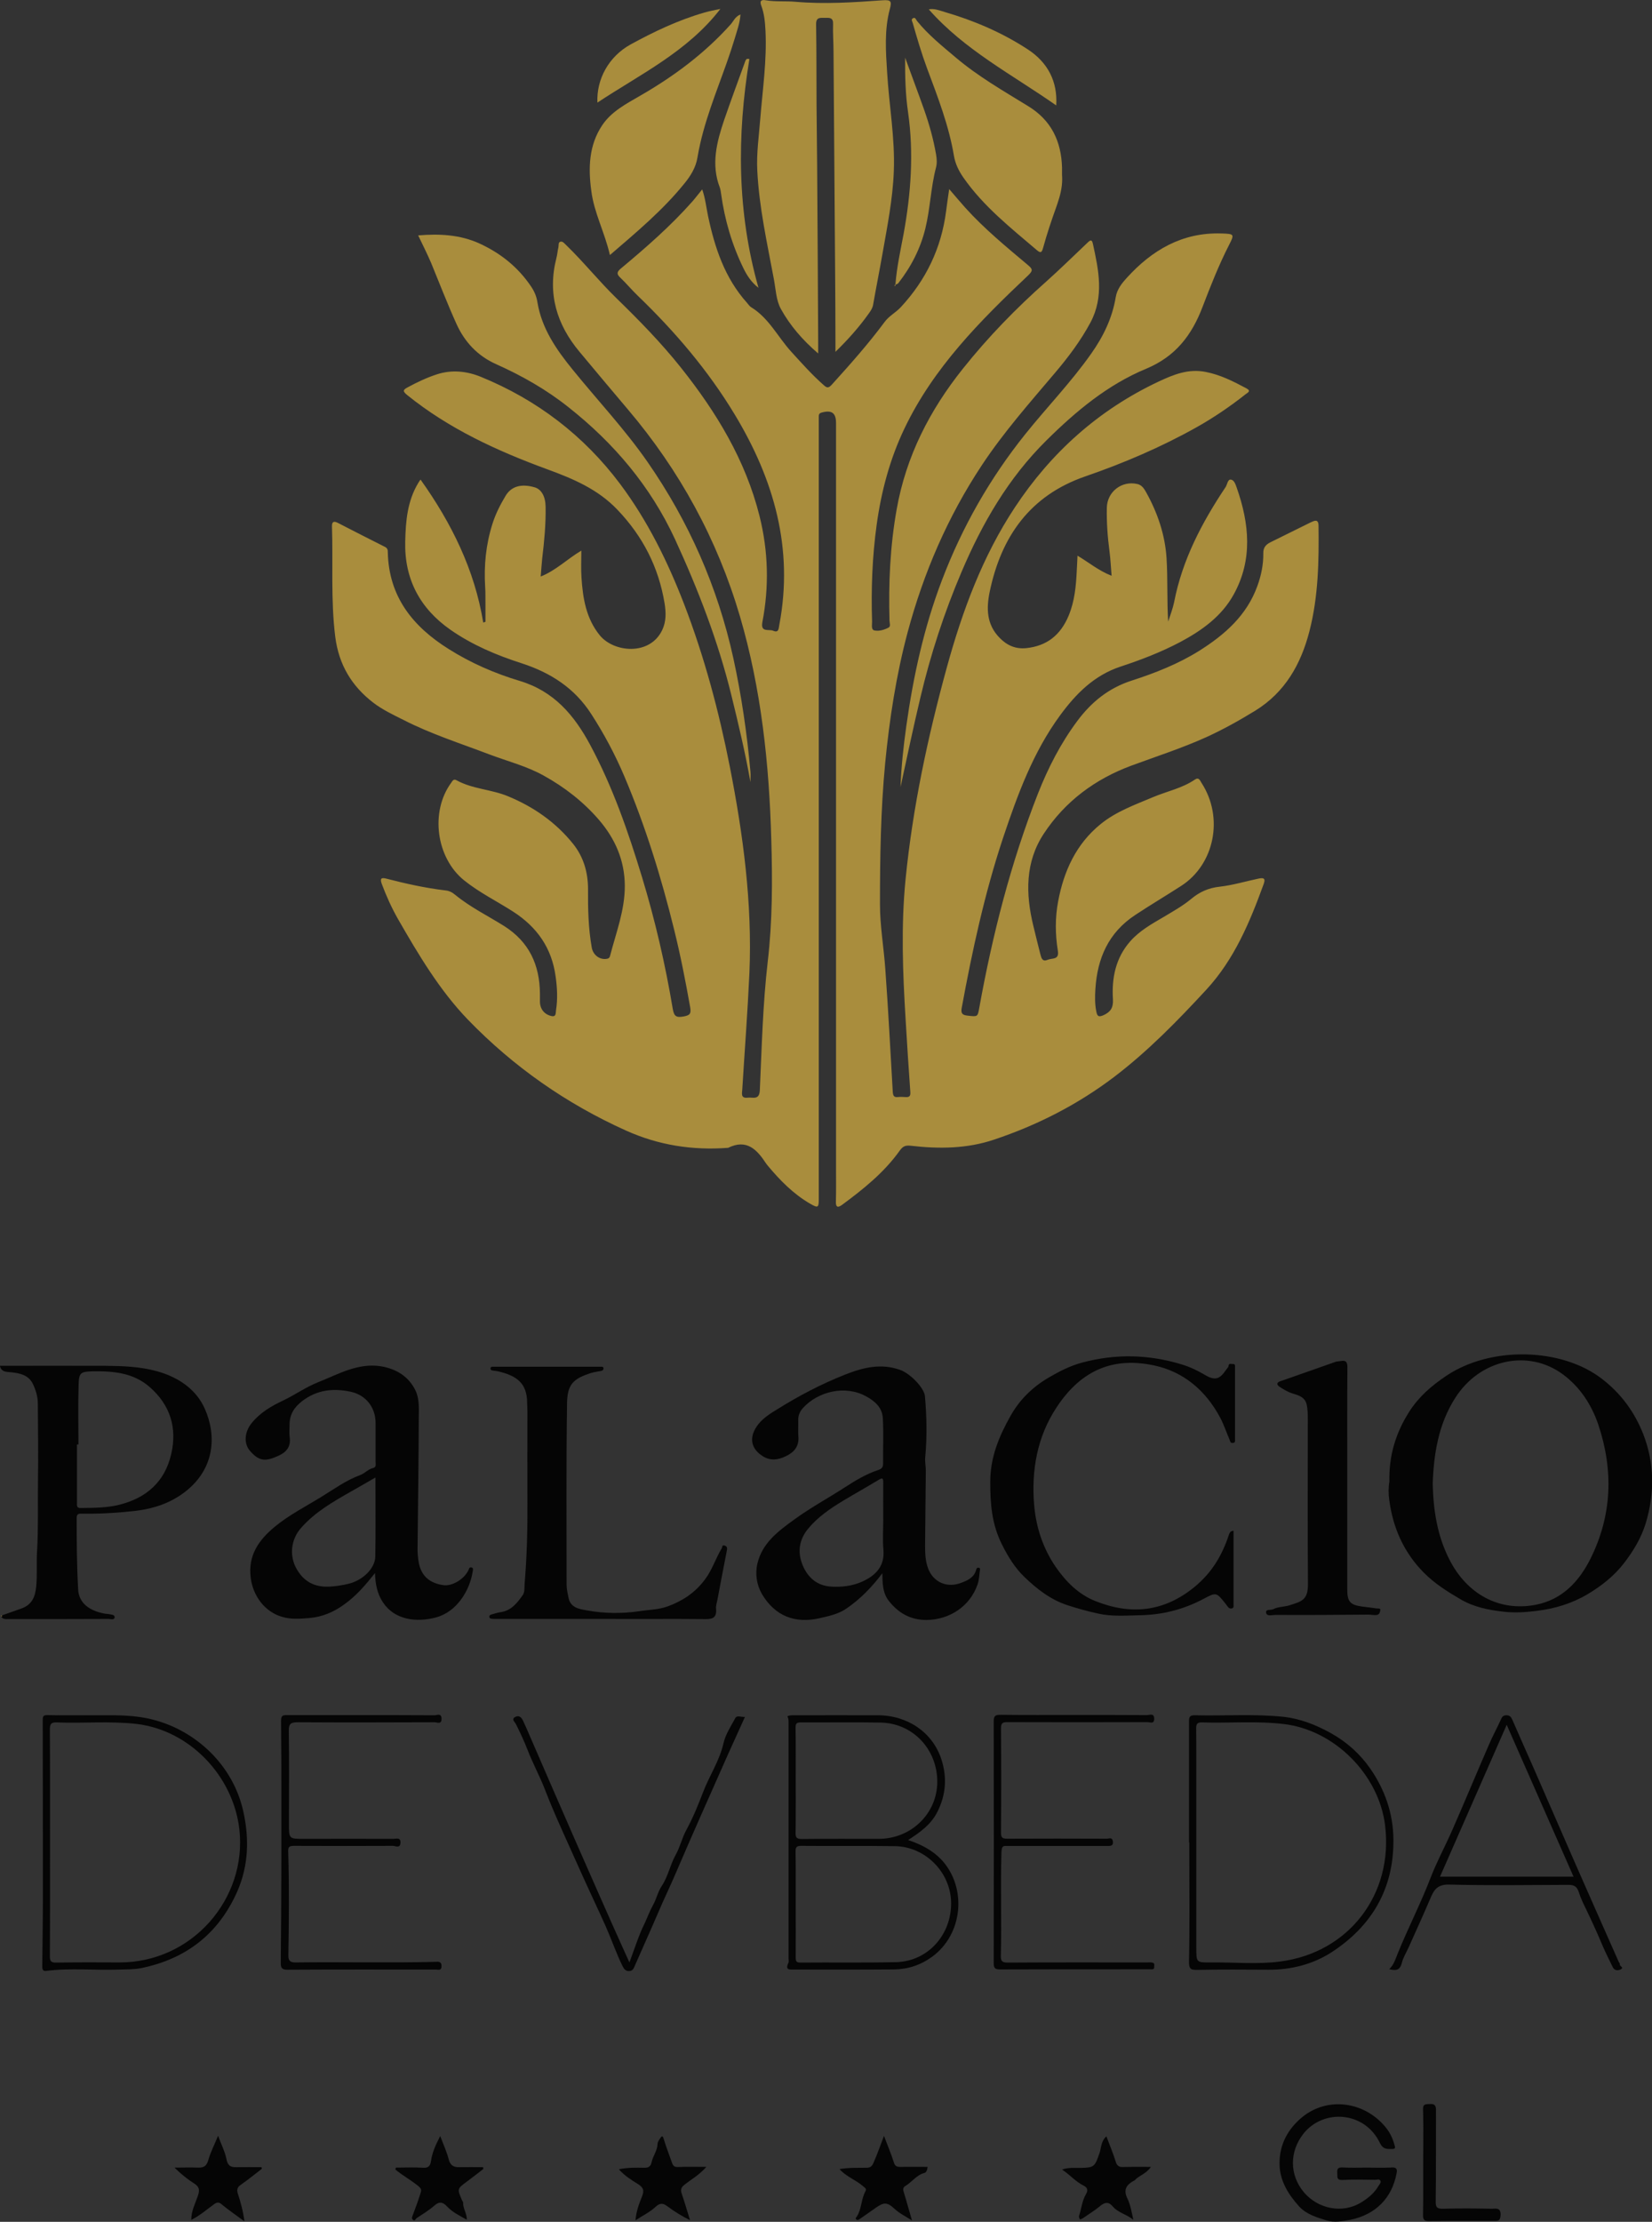 <?xml version="1.0" encoding="utf-8"?>
<!-- Generator: Adobe Illustrator 26.2.1, SVG Export Plug-In . SVG Version: 6.00 Build 0)  -->
<svg version="1.1" id="Capa_1" xmlns="http://www.w3.org/2000/svg" xmlns:xlink="http://www.w3.org/1999/xlink" x="0px" y="0px"
	 viewBox="0 0 1109.7 1492.2" style="enable-background:new 0 0 1109.7 1492.2;" xml:space="preserve">
<rect x="0" y="0" width="1109.7" height="1492.2" fill="#333333" stroke="none"/>
<style type="text/css">
	.st0{fill:none;}
	.st1{fill:#A98D3D;}
	.st2{fill:#050505;}
	.st3{fill:#FEFEFE;}
</style>
<g>
	<path class="st0" d="M918.3,1455.8c4.8,0,9.6,0.2,14.4,0C927.9,1456,923.1,1455.8,918.3,1455.8c-5.5,0-11,0.2-16.5-0.1
		C907.3,1456,912.8,1455.8,918.3,1455.8z"/>
	<path class="st0" d="M803.6,1179.8c0,19,0,38,0,57c0,23.8,0,47.6,0,71.4c0-23.8,0-47.6,0-71.4
		C803.6,1217.8,803.7,1198.8,803.6,1179.8z"/>
	<path class="st0" d="M601.1,192.1c0,0,0.1,0.1,0.1,0.1c0.2-0.4,0.3-0.7,0.5-1.1c-0.2,0.4-0.3,0.7-0.5,1.1
		C601.2,192.2,601.2,192.2,601.1,192.1z"/>
	<path class="st0" d="M713.4,117.5c0-0.8,0-1.7,0-2.5C713.4,115.9,713.4,116.7,713.4,117.5C713.4,117.5,713.4,117.5,713.4,117.5z"/>
	<path class="st0" d="M1.1,1085.7c-0.2-0.1-0.4-0.3-0.5-0.4C0.8,1085.4,0.9,1085.5,1.1,1085.7c0.4,0.8,0.9,1.2,1.5,1.4
		C2.1,1086.9,1.5,1086.4,1.1,1085.7z"/>
	<path class="st0" d="M4.6,1087.4C4.6,1087.4,4.6,1087.4,4.6,1087.4C4.6,1087.4,4.6,1087.4,4.6,1087.4z"/>
	<path class="st0" d="M713.6,120.4c0,5.7-1.3,11.1-3.2,16.4C712.2,131.4,713.6,126,713.6,120.4z"/>
	<path class="st0" d="M455.1,1087.3c-16.9-0.1-33.7,0-50.6,0c-23.3,0-46.6,0-70,0c23.3,0,46.6,0,70,0
		C421.3,1087.4,438.2,1087.3,455.1,1087.3z"/>
	<path class="st0" d="M534.5,1195.3c0-11.6,0.1-23.3-0.1-34.9C534.6,1172,534.5,1183.7,534.5,1195.3c0,8.9,0.1,17.7,0,26.6
		C534.6,1213.1,534.5,1204.2,534.5,1195.3z"/>
	<path class="st0" d="M242.9,1152c16.3,0,32.6-0.1,49,0.1C275.5,1151.9,259.2,1152,242.9,1152c-16.7,0-33.3,0-50,0
		C209.5,1152,226.2,1152,242.9,1152z"/>
	<path class="st0" d="M955.9,1451.8c0-10.2,0.2-20.4,0-30.6C956.1,1431.4,955.9,1441.6,955.9,1451.8c0,11.8,0.1,23.7-0.1,35.5
		C956.1,1475.5,955.9,1463.6,955.9,1451.8z"/>
	<path class="st1" d="M225.2,427.7c2.4,18.8,11.1,33.1,25.5,44.2c6.1,4.7,13.3,8.1,20.3,11.6c18.5,9.5,38.4,15.8,57.8,23.2
		c12.2,4.6,24.9,7.8,36.4,14.2c14.1,7.8,26.7,17.6,37.2,29.8c10.8,12.6,17.2,27.1,17.3,44.1c0.1,16.5-5.9,31.6-9.9,47.2
		c-0.3,1-0.7,1.7-1.9,1.9c-4.9,1-9.5-2.4-10.4-7.5c-2.3-13-2.6-26.2-2.5-39.3c0-11.2-3-21.5-9.9-30.2c-11.7-14.6-26.6-25-43.8-32.1
		c-11.2-4.7-23.9-4.8-34.7-10.8c-1.9-1.1-2.7,0.5-3.5,1.7c-14.3,19.5-10.1,50.4,8.6,65.5c10.3,8.3,22.2,14.1,33.2,21.2
		c15.9,10.3,25.7,24.3,28.3,43.2c1.1,7.6,1.5,15.3,0.3,22.9c-0.3,1.6,0.3,4.6-3,3.9c-5-1.1-7.9-4.9-7.8-10.1c0-1.7,0-3.3,0-5
		c-0.2-19.3-7.2-34.7-24.1-45.4c-11-6.9-22.7-12.6-32.8-20.9c-2-1.7-4.2-2.8-6.7-3c-13.4-1.6-26.5-4.5-39.6-7.9
		c-3.2-0.8-4.4-0.3-3.1,3.4c3.1,8.3,6.7,16.3,11.1,24c13.7,23.8,27.8,47.6,46.9,67.4c30.5,31.5,65.9,56.3,106.1,74.4
		c22,9.9,44.8,13.4,68.6,11.6c12.5-6.2,19.4,1.2,25.5,10.5c0.3,0.4,0.6,0.8,0.9,1.2c8.4,10.1,17.5,19.4,29,26
		c4.9,2.8,5.5,2.5,5.5-3.1c0-173.8,0-347.6,0-521.4c0-1.5,0-3,0-4.5c0-1.3,0.4-2.1,1.9-2.5c6.8-1.9,9.7,0.2,9.7,7.1
		c0,167.1,0,334.3,0,501.4c0,7.2,0.1,14.3-0.1,21.5c-0.1,3.6,1.2,4.2,4,2.2c14.5-10.7,28.5-21.9,39-36.7c2.1-2.9,3.9-3.5,7.4-3.1
		c18.8,2.2,37.8,2,55.8-4.1c29.1-9.7,56.3-23.6,80.8-42.2c22.7-17.3,42.6-37.7,61.9-58.6c18.8-20.4,29.2-45.4,38.5-71
		c1.6-4.4-1-4-3.6-3.5c-8.6,1.8-17.1,4.4-25.9,5.4c-7.5,0.8-13.6,3.5-19.2,8.2c-5.8,4.8-12.3,8.4-18.8,12.3
		c-7.9,4.6-16,9.2-22.1,16.1c-9.9,11.2-12.6,24.7-11.7,39.1c0.3,5.5-1.5,8.4-6.3,10.6c-3.6,1.6-4.3,0.5-4.9-2.6
		c-1-5-0.9-10-0.6-14.9c1.3-20.6,8.7-37.9,26.8-49.8c10.1-6.7,20.6-12.9,30.8-19.5c22.3-14.3,28.9-45.8,13.7-69.2
		c-1-1.5-1.7-4.1-4.5-2.2c-8.5,5.8-18.6,7.8-27.9,11.7c-12.3,5.2-25,9.7-35.4,18.2c-16.4,13.3-24.7,31.5-28.5,51.8
		c-2.1,11-2,22.2-0.2,33.3c1,6.3-3.9,4.7-6.8,6c-3.5,1.5-4.2-0.9-4.9-3.5c-1.6-6.5-3.3-12.9-4.8-19.4c-5.2-21.4-5.5-42.7,7-61.7
		c14.3-21.8,34.6-36.8,58.9-45.8c16.8-6.2,33.9-11.7,50.3-19.1c11.4-5.2,22.3-11.3,32.9-17.8c20.1-12.4,30.7-31.3,36.4-53.4
		c6-23.3,6.4-47.1,6.1-70.9c-0.1-4.7-2.8-3.3-5.4-2.1c-9,4.5-18.1,8.9-27.1,13.4c-2.9,1.5-4.7,3.5-4.6,7.3c0.1,7.5-1.4,14.9-4,22
		c-7.1,19.7-21.8,32.6-38.9,43.4c-14.2,8.9-29.7,15-45.5,20.1c-15.5,5-27.1,14.4-36.6,27.2c-11.1,14.9-19.5,31.3-26.3,48.5
		c-18.3,46.6-30.6,94.9-39.5,144.1c-1.1,6.1-1,6-8,5.2c-3.5-0.4-4.4-1.6-3.8-5.1c7.1-38.6,15.4-77,27.8-114.3
		c9.7-28.9,20.1-57.5,38.4-82.4c10.6-14.4,22.7-26.7,40.5-32.6c13.7-4.5,27.2-9.7,40.1-16.5c14.6-7.8,27.9-17.3,36-32.1
		c12.8-23.3,10.4-47.4,2-71.4c-0.8-2.2-1.7-5.4-4.1-5.6c-2-0.2-2.3,3.3-3.4,5c-15.9,23.8-29.1,48.8-34.6,77.3
		c-0.9,4.4-2.6,8.7-4,13.1c-0.9-14.4-0.2-28.6-1.1-42.7c-1-15.6-6-30.3-13.6-44c-1.4-2.5-2.9-5-5.9-5.7
		c-10.6-2.5-20.4,5.2-20.6,15.9c-0.2,9.8,0.5,19.6,1.8,29.4c0.7,5.3,0.9,10.6,1.4,16.3c-8.7-3.4-15.2-8.9-22.9-13.5
		c-0.2,3.9-0.3,7-0.5,10.1c-0.5,10.3-1.4,20.5-5.5,30.3c-5.4,12.9-14.6,20.3-28.5,21.7c-7.1,0.7-12.9-1.8-17.9-7
		c-8.7-8.9-8.9-19.6-6.6-30.8c7.7-37.1,27.1-64.7,64.1-77.5c25.8-8.9,50.9-19.6,74.8-33c11.6-6.5,22.6-14,33.1-22.3
		c1.1-0.9,3.9-2,0.6-3.8c-8.8-4.7-17.6-9.2-27.5-11.1c-11.6-2.3-21.5,1.7-31.9,6.6c-40.2,19-72,47.6-96.3,84.4
		c-21.8,33-35.3,69.7-45.7,107.5c-12.8,46.7-22.9,93.9-27.7,142.2c-3.1,31.4-1.9,62.5,0,93.7c1,16.5,2,32.9,3.2,49.3
		c0.2,2.9-0.9,3.5-3.4,3.3c-1.7-0.1-3.3-0.2-5,0c-2.7,0.3-3.2-1-3.4-3.5c-1.6-27.4-3-54.9-5-82.3c-1-14.6-3.6-29-3.6-43.7
		c0-31.6,0.5-63.3,3.5-94.8c2.9-29.7,7.4-59.1,15.1-87.9c10.7-39.9,26.9-77.5,49.8-112.1c14.6-22.1,32.1-41.9,49.2-62.1
		c8.9-10.5,17.2-21.5,23.8-33.8c9.3-17.5,5.5-35.2,1.6-53c-0.8-3.7-2.5-1.6-4.1-0.1c-9,8.5-17.8,17.2-27.1,25.5
		c-20.3,18-39.1,37.3-56,58.5c-22.4,28-38.3,59-44.6,94.7c-4.4,24.7-5.5,49.6-4.8,74.6c0,1.6,1,3.8-0.6,4.7
		c-2.9,1.5-6.4,2.6-9.6,1.9c-2.2-0.5-1.5-3.8-1.5-5.8c-0.7-21.8,0.1-43.6,3.1-65.3c3.1-22.4,8.9-44.1,18.6-64.4
		c19.5-40.9,50.8-72.4,83.2-103c3.1-3,3.1-4.1,0-6.7c-14.6-12.3-29.4-24.4-42.3-38.7c-3.5-3.9-6.9-8-10.8-12.5
		c-0.8,5.5-1.5,10.2-2.1,15c-3.2,24.7-13.5,46.1-30.4,64.3c-3.4,3.7-8,5.9-11,10.1c-10.9,14.7-23.1,28.4-35.4,42
		c-1.8,1.9-2.9,2.5-5.1,0.5c-8-7-15.1-15-22.2-22.8c-9-9.9-14.9-22.5-26.9-29.8c-1.1-0.7-1.8-1.9-2.7-2.9
		c-15-16.7-21.7-37.1-26.2-58.4c-1.2-5.8-1.8-11.7-3.9-17.8c-2.5,3-4.5,5.7-6.6,8.1c-14.6,16.5-31.1,30.9-48,45
		c-2.8,2.3-3,3.8-0.4,6.2c4.1,3.9,7.7,8.3,11.8,12.2c24.9,24,47.2,50.1,65.1,79.8c26.3,43.6,39.6,89.9,29.9,141.1
		c-0.5,2.5-0.3,5.7-4.2,4c-2.8-1.2-8.5,1.4-7.2-5.7c4.6-23.9,4-47.7-1.9-71.3c-9.4-37.6-29-69.8-52.8-99.7
		c-13.3-16.7-28.2-31.9-43.5-46.8c-11.7-11.4-21.9-24.2-33.6-35.5c-1.1-1-2.2-2.6-3.7-2.3c-1.8,0.3-1.2,2.5-1.5,3.8
		c-0.6,2.4-0.7,4.9-1.4,7.4c-6,23.7,0.2,44.4,15.6,62.8c10.8,12.9,21.5,25.8,32.4,38.6c34.8,41,60.1,87.3,75.3,138.9
		c14.4,49,19.7,99.5,21.1,150.3c0.8,27.3,0.8,54.5-2.4,81.8c-3.3,28.6-4,57.5-5.3,86.2c-0.3,7-4.6,4.7-8.1,5.1
		c-4.8,0.6-3.9-2.7-3.7-5.4c1.6-26.1,3.6-52.2,4.8-78.3c2-46.9-4.2-93-13.2-138.8c-7.3-37-17-73.4-30.6-108.8
		c-11.1-28.8-24.6-56.2-43-80.8c-24.4-32.6-56-56.7-93.8-72.1c-9.4-3.8-19.4-4.8-29.3-1.6c-6.8,2.2-13.3,5.3-19.6,8.7
		c-3.2,1.7-3.6,2.6-0.4,5.2c28.1,22.7,60.4,37.5,93.9,49.8c17.5,6.4,34.2,13.4,47.4,27.3c17,17.8,27.6,38.5,31.6,62.7
		c1,6.1,1.2,12.3-1.6,18.1c-8.3,17.4-32.5,15-41.9,3.5c-9.2-11.3-11.4-24.9-12.3-38.8c-0.4-5.7-0.1-11.5-0.1-18.1
		c-9.6,5.7-17,13.3-27.3,17.4c0.4-4.4,0.6-8.2,1-12c1.4-11.6,2.5-23.2,2.3-34.9c-0.1-7-2.9-11.7-7.3-13c-9-2.6-15.8-0.8-19.7,5.9
		c-3.5,5.9-6.6,11.9-8.7,18.6c-4.4,13.9-5.8,27.9-4.9,42.4c0.3,4,0.1,8,0.2,12c0,3.8,0,7.6,0,11.4c-0.5,0.2-1,0.3-1.5,0.5
		c-5.8-35.5-21.3-66.8-42.1-96c-0.4,0.5-1,1.3-1.5,2.2c-7.4,12.2-8.5,25.8-8.8,39.5c-0.6,25.1,9.9,44.8,30.3,59.1
		c14.6,10.2,30.9,17.1,47.7,22.5c19.5,6.3,35.7,16.6,47,34.2c8.6,13.3,16,27.2,22.2,41.8c14.1,33.3,24.8,67.8,33.4,102.8
		c4.3,17.3,7.7,34.7,10.8,52.2c0.8,4.5-0.2,5.5-4.5,6.3c-4.8,0.8-6.3,0-7.2-5.2c-5-29.9-11.8-59.3-20.6-88.3
		c-9.3-30.6-19.7-60.7-34.9-89c-10.7-19.9-24.3-36-47.3-42.9c-16.7-5-32.8-12-47.7-21.4c-24.1-15.1-40.2-35.1-40.9-64.9
		c0-1.5-0.1-2.8-1.9-3.7c-10.6-5.3-21.1-10.7-31.6-16.1c-2.5-1.3-4.1-1.1-4,2.3C223.8,377.8,222.1,402.8,225.2,427.7z"/>
	<path class="st1" d="M519.8,187.3c1.3,6.8,1.5,14.4,4.8,20.3c6.1,11,14.4,20.7,25,29.8c0-3.1,0-5.1,0-7.1
		c-0.2-39.6-0.4-79.3-0.7-118.9c-0.1-13.7-0.3-27.3-0.4-41c-0.1-18,0-36-0.3-54c-0.1-5.3,3.1-4.3,6.1-4.4c3-0.1,5.5-0.2,5.3,4.2
		c-0.2,6.1,0.3,12.3,0.3,18.5c0.4,50.1,0.7,100.3,1.1,150.4c0.1,14.7,0.2,29.3,0.2,44c0,2.4,0,4.8,0,7.2c8.5-8.3,16-16.7,22.5-25.9
		c1.2-1.7,2.4-3.4,2.8-5.7c2-11.5,4.3-22.9,6.3-34.3c3.2-18.3,6.9-36.6,7.6-55.3c0.9-22.4-3.2-44.4-4.5-66.7
		c-0.9-14.1-1.9-28.3,1.8-42.2c1.5-5.5,0.8-6.4-5-6c-19.4,1.4-38.8,2.7-58.3,1c-6.6-0.6-13.3,0.1-19.9-1c-2.7-0.5-4.5,0-3.1,3.7
		c2,5.3,2.5,10.9,2.8,16.6c1,19.9-1.9,39.5-3.5,59.3c-0.9,11.6-2.6,23.1-2,34.8C509.9,139.1,515.3,163.2,519.8,187.3z"/>
	<path class="st2" d="M657.2,1052.9c-0.7,0-1.2,0.2-1.4,1.1c-1.3,5.3-5.3,7.2-10,9c-9.4,3.7-18.8-0.1-22.4-9.7
		c-1.8-4.9-2-10.1-2-15.2c0.1-16.8,0.4-33.6,0.5-50.5c0-3-0.7-6-0.4-8.9c1.3-13.7,1-27.4-0.2-41.1c-0.5-5.4-9.7-15-16.5-17.5
		c-13-4.7-25-1.7-37.4,3.2c-15.9,6.3-30.9,14.2-45.3,23.2c-4.6,2.8-9.1,5.6-12.6,9.9c-6.2,7.8-5.9,15.8,2.4,21.3
		c5.2,3.5,10.5,3,16,0.3c5.6-2.7,8.9-6.6,8.4-13.1c-0.3-3.6,0-7.3-0.1-11c-0.1-3.3,1.1-6,3.3-8.4c10-10.9,28.1-15.5,42.3-7.7
		c6.1,3.3,10.8,7.7,11.2,14.5c0.6,10.1,0.1,20.3,0.2,30.5c0,2.5-0.7,3.6-3.3,4.5c-8,2.6-15.4,7.1-22.2,11.5
		c-11.3,7.3-23.1,13.7-34,21.6c-10.7,7.8-21.6,15.7-24.9,29.6c-1.7,7.2-0.5,14.6,3.1,20.7c8.7,14.6,22,19.9,38.7,16.1
		c6.1-1.4,12.4-2.7,17.7-6.3c9.5-6.4,17.4-14.6,24.4-23.9c0.1,6.5,0.1,13,4.2,18.4c6.4,8.2,14.5,13,25.4,13
		c15.6-0.1,29.4-9.3,34.4-24c1-2.9,1.1-6.1,1.5-9.2C658.5,1053.8,658.4,1052.9,657.2,1052.9z M579,1062.3
		c-6.5,2.9-13.5,3.7-20.5,3.3c-9.4-0.5-15.7-5.8-19.3-14.3c-3.6-8.7-2.5-17,3.4-24.3c6.5-8,14.9-13.7,23.6-19
		c8-4.8,16.1-9.3,24-14.1c3.2-2,3.1-0.3,3.1,2.1c-0.1,8.3,0,16.6,0,25c0,0,0,0,0,0c0,6.5-0.5,13,0.1,19.5
		C594.5,1051.7,588.4,1058.1,579,1062.3z"/>
	<path class="st2" d="M207.7,1086.7c8.7-0.7,16.5-4,23.6-9.2c8.1-5.8,14.4-13.2,20.6-21c0.2,7.1,1.4,13.7,5.3,19.6
		c7.8,11.9,22.5,13.7,35.6,10.2c14-3.7,22.7-18,24.7-30.7c0.1-1,0.8-2.5-0.8-2.9c-1.6-0.4-1.7,1.3-2.2,2.2c-3.1,6-11,10.6-16.8,9.7
		c-10.7-1.6-14.8-7.6-16.3-14.6c-0.7-3.6-1-7.2-0.9-10.9c0.3-28.8,0.7-57.5,0.8-86.3c0-6.3,0.6-12.9-2.1-18.7
		c-4.6-9.7-13.1-14.8-23.4-16.5c-15.5-2.4-28.7,5.4-42.3,10.8c-8.1,3.2-15.3,8.4-23.1,12.1c-8.1,3.8-15.6,8.2-21.3,15.2
		c-5,6.1-5.4,13.9-1.2,18.7c6.3,7.2,10.4,7.3,19.4,3.2c5-2.3,8.2-6,7.3-12.2c-0.4-2.8-0.1-5.7-0.1-8.5c0-6.7,2.9-11.5,8.2-15.7
		c10-7.8,21-9,32.8-6.5c10.3,2.2,16.8,10.5,16.8,21.1c0,8.7,0,17.3,0,26c0,1.6,0.6,3.6-1.6,4.1c-3.4,0.8-5.6,3.6-8.8,4.8
		c-9.3,3.4-17.4,9.3-25.7,14.4c-10.5,6.5-21.8,12.2-31.4,20.1c-10.8,8.9-18.3,19.2-16.4,34.4c1.5,12.2,9.5,23,21.1,26.3
		C195.4,1087.7,201.7,1087.2,207.7,1086.7z M202.3,1026.1c9.4-10.7,21.6-17.6,33.7-24.5c5.2-2.9,10.3-5.9,16.2-9.3
		c0,18.2,0.2,35.7-0.1,53.1c-0.1,7.9-8.4,16-18,18.3c-4.2,1-8.5,1.7-12.8,1.9c-10.3,0.6-18-3.8-22.7-13.1
		C194.3,1043.9,195.7,1033.5,202.3,1026.1z"/>
	<path class="st2" d="M1076,926c-26.9-20.8-74.5-22.2-104.6-1.9c-9.7,6.5-18.2,13.8-24.7,23.9c-9.2,14.4-13.8,29.7-13.4,47.1
		c-0.7,3.7-0.7,8.2-0.1,12.2c2.4,18.6,9.7,35.2,23.1,48.8c7.2,7.3,15.7,12.7,24.6,17.9c9.3,5.5,19.5,7.4,29.7,8.5
		c7,0.8,14.3,0.3,21.6-0.6c12.2-1.5,23.6-4.9,34.2-11.2c9.4-5.6,17.8-12.2,24.6-21c6.3-8.2,11.5-16.9,14.5-26.7
		c6-20.1,6-40-1.7-59.9C1097.9,948.2,1088.8,935.8,1076,926z M1068.4,1046.8c-7.7,15.4-19,27.5-36.8,31c-24.4,4.7-46.2-7-58.1-30.6
		c-8-15.8-10.7-32.7-11.1-50.8c0.7-19.9,3.8-39.8,15.1-57.5c16.4-25.9,48.9-33.1,72.3-15.9c11.6,8.6,19.2,20.3,23.8,33.7
		C1083.9,987.4,1082.9,1017.7,1068.4,1046.8z"/>
	<path class="st1" d="M688.7,291.6c-23.8,29.7-42.4,62.4-55.9,97.9c-12.1,31.7-19.3,64.6-24,98.1c-1.9,13.6-3.4,27.3-3.9,41
		c4.4-20.1,8.6-40.2,13.4-60.3c6.8-28.8,16-57,27.6-84.2c13.9-32.7,31.4-63,57-88.3c19.8-19.6,41.1-37.4,66.9-48.1
		c19.8-8.2,30.8-22.6,38-41.6c5.4-14.1,10.9-28.1,17.8-41.6c3.7-7.2,3.5-7.4-4.8-7.7c-0.2,0-0.3,0-0.5,0
		c-26.2-0.8-46.5,11.2-63.4,29.8c-3.2,3.5-6.5,7.6-7.4,12.8c-2.3,14.1-8.3,26.5-16.5,38.1C719.5,256.7,703.2,273.5,688.7,291.6z"/>
	<path class="st1" d="M306.6,217.5c5.5,12.2,14.3,21.6,26.7,27.1c17.4,7.8,33.8,17.1,48.7,29c30.5,24.1,55,53.1,71.4,88.5
		C469,396,482.4,430.7,491.3,467c4.7,19.2,9.3,38.4,12.8,58.3c0-2.4,0.2-4.7,0-6.9c-2.3-25.7-6-51.2-11.5-76.4
		c-10.5-47.7-29.8-91.6-57.6-131.7c-15.2-21.9-33.5-41.3-50.2-61.9c-11-13.5-20.9-27.7-23.8-45.4c-0.6-3.9-2-7.2-4.2-10.5
		c-8.8-13.1-20.6-22.5-34.8-29c-13-5.9-26.8-6.6-41.1-5.4c3.1,6.5,6.1,12.4,8.7,18.5C295.2,190.2,300.5,204,306.6,217.5z"/>
	<path class="st2" d="M72.9,1087.3c1.5,0,4.1,1,4.1-1.3c0-1.7-2.6-1.6-4.3-2c-0.6-0.1-1.3-0.1-2-0.2c-10.9-1.9-17.7-7.3-18.2-16.2
		c-0.9-16-1-32-1-47.9c0-2.4,0.7-3.2,3.1-3.1c12,0.2,23.9-0.5,35.7-1.8c12.5-1.4,24.2-5.2,34.2-13c19.6-15.3,21.2-37.3,13.1-55.6
		c-5.8-13.2-18-21.4-32.3-25.3c-11.3-3.1-22.9-3.5-34.5-3.6c-23.6-0.1-47.2,0-70.9,0c1.1,4.3,4.2,4,7.2,4.3c6.1,0.6,12.1,1.8,15,7.9
		c1.9,4,3.3,8.4,3.3,13c0.1,17.5,0.4,35,0.1,52.5c-0.2,15.6,0.3,31.1-0.6,46.7c-0.5,7.9,0.2,16.1-0.6,24.1
		c-0.7,6.2-2.5,11.8-9.7,14.4c-4.5,1.6-9,3.2-13.5,4.8l0.1,0.4c0,0-0.2,0.3-0.3,0.3c0.4,0.8,0.9,1.2,1.5,1.4
		c0.6,0.2,1.3,0.3,1.9,0.3c0,0,0,0,0,0c0.2,0,0.5,0,0.7,0c0.2,0,0.5,0,0.7,0C28.3,1087.4,50.6,1087.4,72.9,1087.3z M51.7,1009.1
		c0-13,0-26,0-39c0.3,0,0.7,0,1,0c0-13.3-0.3-26.6,0.1-39.9c0.2-8.4,1.3-9,9.8-9.2c13.7-0.2,27.1,1,38,10.6
		c13.8,12.1,18.5,27.4,14.4,45c-4.3,18.7-16.8,29.6-35.2,34.1c-8.3,2-16.8,2-25.3,2.1C51.3,1013,51.7,1011.2,51.7,1009.1z"/>
	<path class="st2" d="M4.6,1087.4c-0.7,0-1.3,0-1.9-0.3C3.3,1087.3,3.9,1087.4,4.6,1087.4z"/>
	<path class="st2" d="M5.3,1087.4c-0.2,0-0.5,0-0.7,0C4.8,1087.4,5,1087.4,5.3,1087.4z"/>
	<path class="st2" d="M688,1059c8.3,8,17.5,15.3,29.1,19.1c6.8,2.2,13.6,4.1,20.5,5.6c9.3,2.1,19,1.3,28.5,1.1
		c14.9-0.3,29-3.9,42.2-10.9c8.7-4.6,8.7-4.7,15.1,3.4c0.5,0.6,1,1.3,1.5,2c0.7,0.9,1.6,1.2,2.7,0.9c1.3-0.4,1-1.5,1-2.5
		c0-16.5,0-32.9,0-49.6c-1.8,0-2.6,1-3.2,2.9c-4.5,13.7-11.5,25.4-23,34.8c-20.6,16.9-42.9,19-66.6,9.5c-11.2-4.4-19.8-13-26.7-23
		c-8.5-12.5-13.1-26.4-14.4-41.2c-2-23.4,1.9-46.1,15.1-66c17-25.8,39-33.8,65.7-28c19.5,4.2,34.2,16.7,43.8,34.4
		c2.7,4.9,4.5,10.4,6.7,15.6c0.4,1,0.5,2.3,2.2,2c1.8-0.2,1.4-1.5,1.4-2.6c0-16,0-32,0-48c0-1.1,0.3-2.6-1.5-2.4
		c-1,0.1-2.7-0.9-2.9,1.5c-0.1,0.8-1.1,1.6-1.6,2.4c-4.3,6.4-7.5,7.3-13.9,3.6c-5-3-10.2-5.5-15.8-7.2c-22.2-6.8-44.4-7.3-66.9-1.3
		c-8.2,2.2-15.6,6-22.9,10.3c-10.8,6.4-19.3,14.8-25.4,25.7c-7.7,13.7-13.5,27.8-13.5,43.9c-0.1,14.6,1,28.7,7.8,42.2
		C677,1045.3,681.7,1052.9,688,1059z"/>
	<path class="st1" d="M409.7,171.3c18-15.5,35.5-30.1,49.9-47.9c4.2-5.1,7.8-10.8,8.9-17.6c1-5.9,2.3-11.7,3.9-17.5
		c5.8-21.2,14.8-41.3,21.1-62.3c1.5-5.2,3.5-10.3,3.9-16.3c-3.7,1.5-4.7,4.6-6.6,6.7c-17.5,19.5-38.2,34.9-60.8,47.9
		c-9.3,5.4-19.2,10.5-25.4,19.7c-9.1,13.5-9.5,28.9-7.4,44.2C399,142.8,406.2,156,409.7,171.3z"/>
	<path class="st1" d="M622.7,45.8c7.2,19.3,14.7,38.5,18.1,58.9c0.9,5.3,3.2,10,6.3,14.5c13.5,19.4,31.8,33.8,49.5,48.9
		c2.9,2.5,3.4,0.7,4.1-1.7c2.5-9.1,5.5-18.1,8.7-27c0.3-0.9,0.6-1.8,0.9-2.6c1.8-5.3,3.2-10.7,3.2-16.4c0-0.9-0.1-1.9-0.1-2.8
		c0,0,0,0,0,0c0,0,0,0,0,0c0-0.8,0-1.7,0-2.5c0-0.8,0-1.7,0-2.5c-0.5-17.7-7.2-31.9-22.9-41.4C673.9,61,657,51.3,642.1,38.7
		c-9.1-7.7-18.5-15.2-26.1-24.6c-0.8-1-1.1-2.8-2.8-1.8c-1.4,0.8-0.4,2.1-0.1,3.1C616,25.6,619,35.8,622.7,45.8z"/>
	<path class="st1" d="M713.6,120.4c0-0.9-0.1-1.9-0.1-2.9c0,0,0,0,0,0C713.5,118.5,713.5,119.4,713.6,120.4z"/>
	<path class="st1" d="M713.4,112.5c0,0.8,0,1.7,0,2.5C713.4,114.2,713.4,113.4,713.4,112.5z"/>
	<path class="st2" d="M455.1,1087.3c5.6,0,11.2,0.1,16.9,0.1c5.4,0.1,9.7,0.2,9-7c-0.2-1.8,0.4-3.6,0.8-5.4
		c2.1-11.3,4.3-22.6,6.5-33.9c0.3-1.6,0-2.6-1.6-3.1c-1.8-0.5-1.4,1-1.9,1.9c-4.1,6.7-6.3,14.3-11.2,20.8
		c-6.6,8.9-14.9,14.4-24.9,18.1c-6.2,2.3-12.8,2.3-19.2,3.3c-11.8,1.7-23.4,1.6-35-0.5c-5.1-0.9-11.2-1.6-12.6-8.5
		c-0.6-2.9-1.3-5.9-1.3-8.8c0-40.6-0.3-81.3,0.3-121.9c0.2-12.7,4.2-16.5,16.2-20.3c2.2-0.7,4.5-0.9,6.8-1.4
		c0.9-0.2,1.5-0.7,1.5-1.6c0-1.2-0.9-1.2-1.7-1.2c-24.2,0-48.3,0-72.5,0c-0.8,0-1.7,0-1.7,1.2c0,1.1,0.8,1.3,1.7,1.4
		c1,0.2,2,0.2,3,0.4c12.3,2.9,19.9,7.5,19.9,21.4c0,1.8,0.2,3.7,0.2,5.5c0,20.7-0.1,41.3,0,62c0.1,18-0.4,36-1.9,53.9
		c-0.2,2.4,0.2,5.5-1.2,7.5c-3.8,5.4-7.9,10.7-15.2,11.6c-2,0.3-3.9,1-5.8,1.5c-0.8,0.2-1.6,0.6-1.5,1.6c0.1,1.1,1,1.2,1.8,1.3
		c1.3,0.1,2.7,0.1,4,0.1c23.3,0,46.6,0,70,0C421.3,1087.4,438.2,1087.3,455.1,1087.3z"/>
	<path class="st2" d="M859.7,931.5c2.6,1.7,5.2,3.3,8.3,4.3c3.9,1.2,8.5,2.3,9.7,7.4c0.8,3.5,0.8,7.1,0.8,10.7
		c0,36.5-0.2,72.9,0.1,109.4c0.1,11.1-3.7,12.1-12.3,14.8c-3.7,1.2-7.7,0.9-10.9,2.6c-1.7,0.9-5.5-0.2-4.9,2.5
		c0.5,2.6,4,1.4,6.1,1.4c20.8,0.1,41.6,0,62.4-0.2c1.8,0,3.5,0.4,5.4,0.3c2.5-0.2,2.6-2.3,2.8-3.4c0.2-1.4-1.8-0.9-2.8-1.1
		c-3.1-0.5-6.2-0.8-9.3-1.2c-8.2-1.1-10.1-3.3-10.1-11.5c0-24.6,0-49.3,0-73.9c0-1.3,0-2.7,0-4c0-23.8-0.1-47.6,0.1-71.4
		c0-3.7-1.2-4.7-4.5-4.1c-1.1,0.2-2.4,0.2-3.4,0.5c-12.3,4.3-24.5,8.6-36.7,12.9C857.7,928.2,857.1,929.9,859.7,931.5z"/>
	<path class="st2" d="M610,1235.8c8.2-5.3,15.2-10.3,19.5-18.6c6-11.7,6.8-23.6,2.8-35.8c-5.9-17.8-22.4-29.3-42.5-29.4
		c-18.7-0.1-37.3,0-56,0c-1.6,0-3.3-0.1-4.9,0.7c1,1.8,0.8,3.8,0.8,5.7c0,52.3,0,104.6,0,156.9c0,1,0.3,2.2-0.1,3
		c-2.4,4.9,0.8,4.5,3.9,4.5c22.3,0,44.6,0.1,67-0.1c9.4-0.1,17.9-2.9,25.6-8.5c20.7-15,23.7-46.3,6.4-65.1
		C626.4,1242.7,619,1238.8,610,1235.8z M534.4,1230.8c0.1-3,0.1-5.9,0.1-8.9c0.1-8.9,0-17.7,0-26.6c0-11.6,0.1-23.3-0.1-34.9
		c0-2.8,0.6-3.6,3.5-3.6c17.8,0.1,35.6-0.2,53.4,0.1c21.9,0.3,38.5,18,38.3,40.2c-0.3,21.2-17.7,37.9-39.4,37.9
		c-17.1,0-34.3-0.1-51.4,0.1C535.4,1235.1,534.3,1234.4,534.4,1230.8z M602,1317.8c-21.5,0.5-42.9,0.1-64.4,0.3
		c-2.9,0-3.1-1.2-3.1-3.5c0.1-12,0-24,0-36c0-11.7,0.1-23.3-0.1-35c0-3,0.6-3.9,3.8-3.9c21,0.2,42-0.1,62.9,0.2
		c20.6,0.3,37.6,17.7,37.8,38.1C639.1,1299.6,623.1,1317.3,602,1317.8z"/>
	<path class="st2" d="M936,1235.5c-0.1-17.5-5.8-33.6-15.5-47.6c-6.8-9.8-15.8-18-26.7-24c-10.1-5.6-20.6-9.7-32-10.9
		c-19.7-2-39.6-0.5-59.3-1c-3.3-0.1-3.8,1.3-3.8,4c0,27.1,0,54.3,0,81.4c0.1,0,0.1,0,0.2,0c0,2.8,0,5.7,0,8.5
		c0,23.8,0.3,47.6-0.2,71.4c-0.1,5.2,1.2,5.8,5.7,5.7c15.8-0.3,31.6-0.2,47.5-0.1c15.3,0.1,29.9-3.6,42.5-11.7
		C921.5,1293.6,936.3,1268.5,936,1235.5z M813.4,1318c-9.8,0.1-9.8,0-9.8-9.7c0-23.8,0-47.6,0-71.4c0-19,0-38,0-57
		c0-6.3,0-12.7-0.1-19c0-3.1,0.7-4.2,4-4.1c18.3,0.6,36.6-1.1,54.9,1.1c34,4,63.8,33.9,68,68c5.7,46.2-24.3,85.6-70.6,91.5
		C844.5,1319.4,828.9,1317.8,813.4,1318z"/>
	<path class="st2" d="M159.4,1270.3c7.6-17.4,8.1-35.6,4-53.9c-3.4-15.2-11.1-28.6-21.8-39.3c-10.8-10.7-24.2-18.5-39.4-22.3
		c-2.7-0.7-5.4-1.2-8.1-1.6c-11.7-1.7-23.5-1.1-35.3-1.2c-9,0-18,0.1-27-0.1c-2.6,0-3.1,0.7-3.1,3.3c0.1,40.3,0.1,80.6,0.1,120.9
		c0,14.9-0.3,29.8-0.4,44.7c0,1.5,0.2,3.2,2.5,2.9c16.4-2.1,32.8-0.3,49.2-0.9c4.8-0.2,9.5,0,14.3-0.9
		C124.9,1315.8,146.8,1298.8,159.4,1270.3z M79.9,1318c-14-0.1-28-0.1-42,0.1c-3.5,0.1-4.4-0.8-4.4-4.3c0.2-25.5,0.1-51,0.1-76.5
		c0-25.2,0.1-50.3-0.1-75.5c0-3.6,0.5-5.2,4.7-5c17.8,0.7,35.7-1,53.4,1c35.8,4.2,65.1,34.9,69.2,70.9
		C166,1275.1,129.1,1318.3,79.9,1318z"/>
	<path class="st2" d="M58.7,1152c11.8,0.1,23.6-0.5,35.3,1.2C82.3,1151.5,70.5,1152.1,58.7,1152c-9,0-18,0.1-27-0.1
		C40.7,1152.1,49.7,1152,58.7,1152z"/>
	<path class="st2" d="M1088.1,1319.2c0.1-0.5-0.5-1.1-0.8-1.7c-9.8-22.1-19.6-44.2-29.3-66.3c-9.3-21.2-18.5-42.5-27.8-63.7
		c-4.7-10.7-9.5-21.4-14.2-32.2c-0.8-1.9-1.7-3.4-4.3-3.3c-2.4,0.1-2.9,1.5-3.7,3.3c-2.6,5.6-5.5,11-7.9,16.6
		c-8.3,19.1-16.3,38.4-24.7,57.5c-4.7,10.7-10.3,21-14.5,31.9c-6.6,17.2-15.1,33.6-22,50.7c-1.5,3.6-2.5,7.5-5.7,10.5
		c4.2,1.1,7.1,1,8.4-4c0.9-3.8,3.1-7.2,4.7-10.8c5-11.2,10.1-22.3,14.9-33.6c2.3-5.4,4.9-8.5,12.1-8.4c26.8,0.7,53.6,0.3,80.4,0.2
		c3.9,0,5.7,1.3,6.9,5.1c1.2,3.9,3.1,7.7,4.9,11.4c3.8,7.9,7.5,16,10.9,24.1c2.1,5,4.6,9.8,6.9,14.6c1.3,2.7,3.8,2.4,5.5,1.5
		C1091.2,1321.3,1087.7,1320.6,1088.1,1319.2z M967.3,1260.4c14.8-33.8,29.7-67.5,44.8-102c15.2,34.5,29.9,68,44.9,102
		C1027,1260.4,997.5,1260.4,967.3,1260.4z"/>
	<path class="st2" d="M296.6,1320.4c0-3.3-2.5-2.9-4-2.8c-31.3,0.8-62.6,0-93.9,0.4c-4,0.1-5.1-1.3-5-5.1
		c0.4-23.1,0.6-46.2-0.1-69.3c-0.1-3.2,0.7-3.9,3.9-3.9c22.2,0.1,44.3,0.1,66.5,0c1.6,0,4.7,1.9,5-1.9c0.3-4.1-2.9-2.8-4.8-2.8
		c-20-0.1-40,0-60,0c-10.1,0-10.1,0-10.1-9.9c0-20.8,0.2-41.6-0.1-62.5c-0.1-5,1.4-5.9,6.1-5.9c30.6,0.2,61.3,0.1,91.9,0
		c1.6,0,4.6,1.7,4.6-2.4c-0.1-4-3.1-2.3-4.7-2.3c-16.3-0.1-32.6-0.1-49-0.1c-16.7,0-33.3,0-50,0c-2.9,0-4.1,0.1-4.1,3.9
		c0.3,31.4,0.2,62.9,0.2,94.3c0,22.8-0.2,45.5-0.4,68.3c0,3.1,0.7,4.5,4.4,4.5c33.3-0.2,66.6-0.1,99.9-0.1
		C294.5,1322.8,296.6,1323.7,296.6,1320.4z"/>
	<path class="st2" d="M774.4,1318.2c-1.2-0.4-2.6-0.2-4-0.2c-31.2,0-62.3-0.1-93.5,0.1c-3.8,0-4.7-1-4.6-4.7
		c0.6-23-0.3-46.1,0.4-69.2c0.1-5.2,1.7-4.4,4.6-4.4c22.2,0,44.3,0,66.5,0c2.5,0,4.3-0.2,3.7-3.4c-0.5-2.7-2.6-1.5-4-1.5
		c-22.3-0.1-44.6-0.1-67,0c-3.2,0-4.1-0.8-4.1-4c0.2-23.3,0.2-46.6,0-70c0-3.6,0.9-4.3,4.4-4.3c31.3,0.1,62.6,0.1,93.9,0
		c1.7,0,4.7,1.6,4.6-2.4c-0.1-3.9-3.1-2.3-4.8-2.3c-16.3-0.1-32.6-0.1-49-0.1c0,0,0,0,0,0c-16.5,0-33,0.1-49.5-0.1
		c-3.3,0-4.5,0.6-4.5,4.3c0.1,54.1,0.1,108.3,0,162.4c0,3.6,1,4.3,4.4,4.3c27.2-0.1,54.3-0.1,81.5-0.1c6.5,0,13,0,19.5,0
		c1.1,0,2.5,0.3,2.4-1.6C775.3,1320.1,775.8,1318.6,774.4,1318.2z"/>
	<path class="st2" d="M934.8,1455.7c-0.7,0.1-1.4,0.1-2.1,0.1c-4.8,0.2-9.6,0-14.4,0c-5.5,0-11,0.2-16.5-0.1
		c-3.5-0.2-3.7,1.4-3.5,4.1c0.1,2.4-0.5,4.4,3.4,4.3c7.3-0.4,14.7-0.2,22-0.1c1.2,0,2.9-0.8,3.6,0.7c0.6,1.3-0.8,2.4-1.4,3.5
		c-2.7,4.6-6.6,7.9-11.1,10.7c-13.2,8.4-29.8,4.3-38.9-6.5c-9.8-11.6-9.8-27.3-0.4-39.3c13.4-17,41.2-15.2,51.4,6.1
		c2.1,4.4,4.8,4.1,8.2,4.1c2.3,0,2.2-0.9,1.6-2.8c-1.3-4.7-3.2-8.7-6.5-12.5c-14-16.4-38-20-55.1-6.4c-9.9,8-15.6,18.5-15.6,31.3
		c0,11.5,5.8,20.9,13.3,29.1c4.9,5.3,12,7.3,18.4,9.3c4.8,1.5,10.7,0.6,16.1-0.5c17-3.6,27.7-14.7,30.8-31
		C938.6,1457.6,938.6,1455.4,934.8,1455.7z"/>
	<path class="st2" d="M493.8,1154.1c-2.9,5.4-6.5,10.8-7.8,16.7c-2.7,11.8-9.5,21.8-13.7,32.8c-3.3,8.6-6.8,17.3-11.3,25.5
		c-2.9,5.3-4.2,11.5-7.2,16.8c-3.7,6.6-5,14.3-9.2,20.6c-2.7,4-3.6,8.8-5.9,12.9c-2.3,4.1-3.8,8.4-5.8,12.6
		c-3.9,7.9-6.5,16.4-10.1,26c-4.5-10-8.4-18.5-12.2-27.1c-8.4-18.9-16.7-37.8-25-56.7c-10.2-23.3-20.3-46.6-30.4-69.9
		c-1.2-2.9-2.5-5.7-3.8-8.5c-1.1-2.6-3-4.1-5.6-2.5c-2.4,1.5,0.2,3.4,0.7,4.5c2.8,5.6,5.5,11.3,7.7,17c3.6,9.4,8.5,18.3,12.1,27.7
		c3.6,9.4,7.7,18.7,11.8,27.9c4,8.9,8,17.8,12,26.7c5.5,12.3,11.3,24.4,16.8,36.7c3.9,8.8,7,17.9,11.2,26.5c0.8,1.5,1.7,3.5,4.3,3.5
		c2.7,0,3.2-1.7,4-3.5c5.3-12.2,10.8-24.2,16-36.4c3.7-8.7,7.9-17.3,11.6-26c11.3-26.4,23-52.5,34.6-78.7c3.8-8.5,7.7-17,11.8-26.1
		C497.5,1153.3,495,1151.7,493.8,1154.1z"/>
	<path class="st1" d="M603.4,190.2c8.6-11,14.9-23.2,18.2-36.8c3.3-13.4,3.6-27.3,7.1-40.7c0.8-3,0.6-5.8,0.1-8.9
		c-1.8-10.4-4.6-20.4-8.1-30.3c-4.1-11.6-8.5-23.2-12.7-34.8c-0.1,12.4,0.2,24.7,2,36.9c3.9,27.4,1.9,54.4-3,81.4
		c-2.1,11.2-4.6,22.4-5.5,33.9l0.3,0.2C602.3,190.8,603,190.7,603.4,190.2z"/>
	<path class="st1" d="M483.5,125.9c0.5,1.4,0.7,2.9,0.9,4.4c2.4,17.4,7.3,34.1,15,49.9c2.4,4.9,5.4,9.5,10.1,13.1
		c-14.4-50.7-14.6-102-6.1-153.7c-0.6,0-1.1,0-1.7-0.1c-0.3,0.4-0.7,0.7-0.9,1.1c-4.8,13.2-9.7,26.5-14.3,39.8
		C481.5,95.2,477.5,110.3,483.5,125.9z"/>
	<path class="st1" d="M709.5,70.8c1-16.1-5.7-28.8-18.9-37.5c-17.2-11.3-36.1-19.4-55.9-25.2c-3.7-1.1-7.4-2.6-10.8-1.8
		C647.9,33.6,680.1,50.2,709.5,70.8z"/>
	<path class="st1" d="M483.9,6c-3.8,0.8-7.2,1.4-10.6,2.4c-17.5,5-33.9,12.8-49.8,21.5c-14.6,8.1-22.9,23.3-22.2,39
		C430,49.9,461.8,34.7,483.9,6z"/>
	<path class="st2" d="M161.8,1467.3c4.9-3.4,9.4-7.1,14.1-10.7c-0.1-0.4-0.1-0.8-0.2-1.1c-5.7,0-11.5-0.1-17.2,0
		c-4,0.1-5.6-1.4-6.4-5.5c-1-5-3.5-9.8-5.6-15.6c-2.5,6.1-5.1,11.1-6.6,16.4c-1.1,4-3.1,5.1-6.8,5c-5.3-0.2-10.6,0-15.9,0
		c4.4,4.3,8.7,7.8,13.3,10.7c3.8,2.4,3.6,4.9,2.3,8.6c-1.7,5-4.4,9.9-4.3,15.8c5.8-2.9,10.4-7,15.4-10.6c2.2-1.6,3.5-1.2,5.4,0.5
		c4.8,3.9,9.9,7.4,14.9,11.1c-0.9-6.8-2.5-12.8-4.5-18.8C159,1470.6,159.4,1468.9,161.8,1467.3z"/>
	<path class="st2" d="M308.3,1455.5c-3.8,0.1-5.9-1.4-6.9-5.3c-1.3-5-3.5-9.8-5.7-15.6c-3.1,6-5.4,11.1-6.2,16.8
		c-0.4,2.8-1.4,4.7-5,4.5c-6.2-0.4-12.4-0.1-18.6-0.1c-0.1,0.4-0.2,0.9-0.3,1.3c4.9,4.1,10.6,7.1,15.5,11.2c2.1,1.7,2,2.8,1.5,4.3
		c-1.6,5.1-3.4,10.1-5.3,15.1c-0.4,1.1-1,2.1,0,3.1c1.4,1.3,1.8-0.6,2.6-1.1c4.1-2.7,8.4-5.3,12-8.5c3.5-3.1,6-1.9,8.4,0.7
		c3.7,3.9,8.4,6.2,13.3,8.9c0-4.4-2.7-7.6-2.5-11.5c0-0.6-0.6-1.1-0.8-1.7c-3.3-7.6-3.2-7.6,3.3-12.4c3.7-2.8,7.4-5.6,11.1-8.5
		c-0.1-0.4-0.1-0.8-0.2-1.2C319.1,1455.5,313.7,1455.4,308.3,1455.5z"/>
	<path class="st2" d="M455.5,1455.4c-2.4,0.1-3.3-0.7-4-2.6c-2-5.6-4.1-11.1-5.8-16.7c-0.6-1.9-1.3-1.3-1.8-0.6
		c-0.9,1.3-2.1,2.8-2.2,4.3c-0.1,4.6-3.1,8.1-4,12.4c-0.6,2.8-2.1,3.8-5.1,3.7c-5.4-0.1-10.9-0.2-16.9,1c3.8,4.4,8.6,7.3,12.9,10
		c4.8,3,3.7,5.6,2.3,9.2c-1.9,4.7-3.6,9.5-4,15.1c4.8-3.2,9.7-5.5,13.4-9c3-2.8,5.1-2.6,7.9-0.5c4.7,3.5,9.6,6.6,15.3,9.4
		c-1.9-6.2-3.6-12.1-5.6-17.9c-0.9-2.6-0.3-4.2,1.9-5.9c4.6-3.7,9.9-6.5,14.7-12C467.4,1455.3,461.4,1455.1,455.5,1455.4z"/>
	<path class="st2" d="M754.3,1455.4c-3.1,0.1-4.2-1.3-5-4.1c-1.7-5.4-3.9-10.7-6.1-16.5c-3.8,3.4-3.4,7.9-4.7,11.5
		c-3.1,8.8-3.4,9.5-12.5,9.7c-3.9,0.1-7.9-0.5-12.6,1.1c5.4,3.6,9.2,8.2,14.5,10.8c2.5,1.2,3.2,3.1,1.6,5.7
		c-2.7,4.6-3.1,9.9-4.7,14.8c-0.2,0.6,0.4,1.5,0.6,2.2c0.6-0.2,1.2-0.3,1.7-0.6c4-2.8,8.2-5.3,11.9-8.4c3.2-2.7,5.8-2.9,8.4,0.2
		c3.7,4.4,9.6,5.4,13.9,9.1c-1.1-5.1-1.9-10.1-4.1-14.6c-2.7-5.7-0.5-8.9,4.1-11.5c0.3-0.2,0.7-0.2,0.9-0.5c3-3.3,7.8-4.3,10.9-9
		C766.3,1455.3,760.3,1455.2,754.3,1455.4z"/>
	<path class="st2" d="M604.5,1455.3c-2.3,0-3.4-0.7-4.1-3.1c-1.8-5.7-4.2-11.3-6.6-17.7c-2.5,6.5-4.5,12.3-7,18
		c-1.1,2.5-2.2,3.4-4.9,3.4c-5.8,0.1-11.7-0.2-18,0.9c4.7,5.2,10.9,7.2,15.6,11.3c1.1,1,2.9,1.7,1.9,3.5c-3,5.3-2.5,11.8-5.8,17
		c-0.4,0.7-1.3,1.2-0.4,2c0.8,0.7,1.5,0.2,2.2-0.2c3.7-2.6,7.4-5.1,11-7.7c5.3-3.7,7.6-3.8,12.4,0.7c3.4,3.2,7.5,5.1,11.8,7.9
		c-2-6.8-3.6-12.9-5.5-19c-0.6-1.8-0.7-3.1,1.1-4.2c4.4-2.6,7.4-7.3,12.7-8.7c1.5-0.4,1.9-2,2.2-4.1
		C616.8,1455.3,610.6,1455.2,604.5,1455.3z"/>
	<path class="st2" d="M1002.1,1483.4c-10.8-0.2-21.7-0.3-32.5,0c-4.1,0.1-5.3-0.7-5.2-5c0.3-20.5,0.1-41,0.2-61.5
		c0-3.3-1.5-4-4.2-3.8c-2.3,0.2-4.7-0.4-4.5,3.7c0.1,1.5,0.1,2.9,0.1,4.4c0.2,10.2,0,20.4,0,30.6c0,11.8,0.1,23.7-0.1,35.5
		c-0.1,3.5,0.7,4.5,4.3,4.4c14.7-0.2,29.3-0.1,44-0.1c2.9,0,3.5-0.7,3.8-3.9C1008.2,1482.3,1004.6,1483.4,1002.1,1483.4z"/>
	<path class="st1" d="M601.1,192.1c0,0,0.1,0.1,0.1,0.1c0.2-0.4,0.3-0.7,0.5-1.1l-0.3-0.2c-0.2,0.3-0.4,0.7-0.6,1.1
		C600.9,192,601,192.1,601.1,192.1z"/>
	<path class="st1" d="M1.4,1085.4l-0.1-0.4c-0.2,0.1-0.4,0.1-0.7,0.2c0.2,0.1,0.4,0.3,0.5,0.4C1.1,1085.7,1.4,1085.4,1.4,1085.4z"/>
	<path class="st3" d="M534.5,1278.6c0-11.7,0.1-23.3-0.1-35C534.6,1255.3,534.5,1266.9,534.5,1278.6c0,12,0,24,0,36
		C534.5,1302.5,534.5,1290.6,534.5,1278.6z"/>
	<path class="st3" d="M33.5,1237.2c0-25.2,0.1-50.3-0.1-75.5C33.6,1186.9,33.5,1212.1,33.5,1237.2c0,25.5,0.1,51-0.1,76.5
		C33.6,1288.2,33.5,1262.7,33.5,1237.2z"/>
</g>
</svg>
